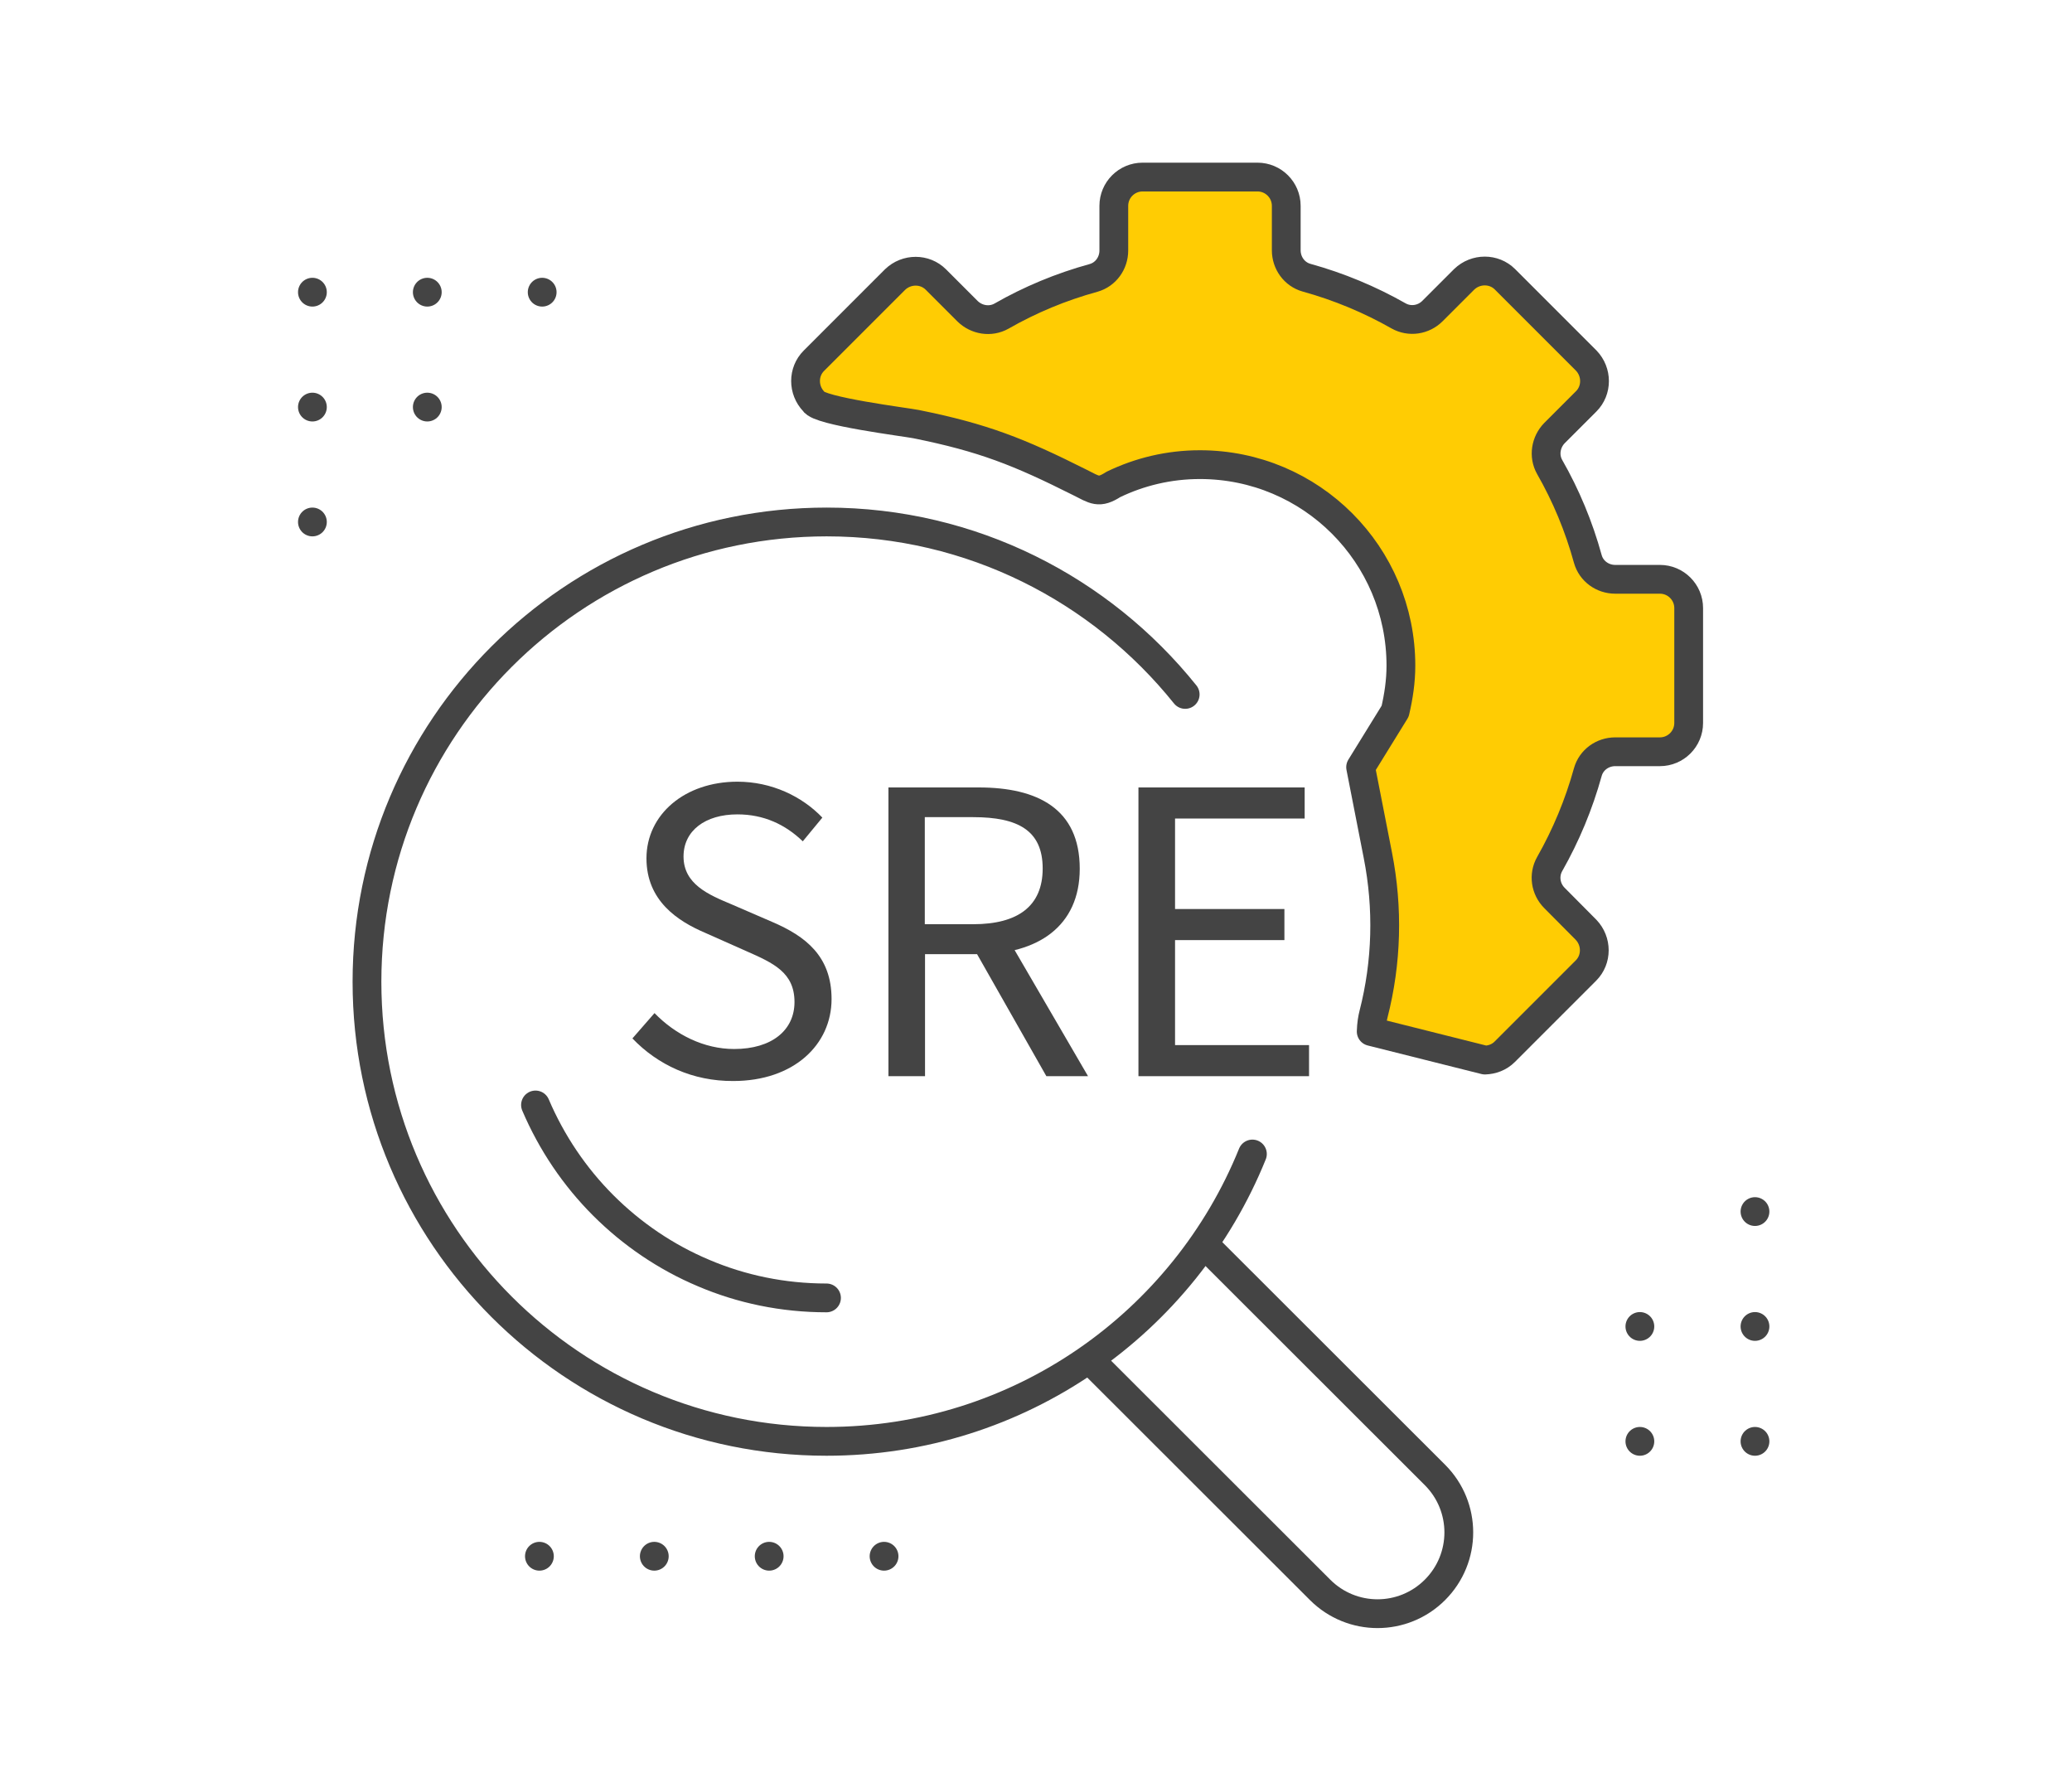 <?xml version="1.0" encoding="UTF-8"?>
<svg xmlns="http://www.w3.org/2000/svg" xmlns:xlink="http://www.w3.org/1999/xlink" version="1.1" id="Ebene_1" x="0px" y="0px" width="90px" height="77px" viewBox="0 0 90 77" style="enable-background:new 0 0 90 77;" xml:space="preserve">
<style type="text/css">
	.st0{fill:none;stroke:#444444;stroke-width:1.25;stroke-linejoin:round;}
	.st1{fill:none;stroke:#444444;stroke-width:1.25;stroke-linecap:round;stroke-linejoin:round;}
	.st2{fill:#FFCC03;stroke:#444444;stroke-width:1.25;stroke-linecap:round;stroke-linejoin:round;}
	.st3{fill:#444444;}
</style>
<path class="st0" d="M47.3,59.02l10.04,10.03c1.38,1.38,3.61,1.38,4.99,0c1.38-1.38,1.38-3.61,0-4.99L52.29,54.03"></path>
<path class="st1" d="M51.48,30.16c-3.66-4.56-9.27-7.49-15.57-7.49c-11.03,0-19.97,8.94-19.97,19.97S24.88,62.6,35.9,62.6  c8.38,0,15.54-5.16,18.5-12.48"></path>
<path class="st1" d="M35.9,56.37c-1.89,0-3.7-0.38-5.34-1.08c-1.64-0.69-3.12-1.7-4.36-2.94c-1.24-1.24-2.24-2.72-2.94-4.36"></path>
<path class="st2" d="M64.5,46.04c0.31-0.01,0.62-0.12,0.86-0.36l3.53-3.53c0.48-0.48,0.48-1.27,0-1.77L67.52,39  c-0.39-0.39-0.48-0.99-0.21-1.47c0.71-1.25,1.27-2.59,1.66-4c0.15-0.53,0.64-0.88,1.19-0.88h1.94c0.69,0,1.25-0.56,1.25-1.25v-4.99  c0-0.69-0.56-1.25-1.25-1.25h-1.94c-0.55,0-1.04-0.35-1.19-0.88c-0.39-1.42-0.95-2.76-1.66-4c-0.27-0.48-0.17-1.08,0.21-1.47  l1.38-1.38c0.48-0.48,0.48-1.27,0-1.77l-3.53-3.53c-0.48-0.48-1.27-0.48-1.77,0l-1.38,1.38c-0.39,0.39-0.99,0.48-1.47,0.21  c-1.25-0.71-2.59-1.27-4-1.66c-0.53-0.15-0.88-0.64-0.88-1.19V8.94c0-0.69-0.56-1.25-1.25-1.25h-4.99c-0.69,0-1.25,0.56-1.25,1.25  v1.94c0,0.55-0.35,1.04-0.88,1.19c-1.42,0.39-2.76,0.95-4,1.66c-0.48,0.27-1.08,0.17-1.47-0.21l-1.38-1.38  c-0.48-0.48-1.27-0.48-1.77,0l-3.53,3.53c-0.48,0.48-0.48,1.27,0,1.77c0.2,0.42,3.99,0.89,4.44,0.98c2.93,0.59,4.48,1.21,7.09,2.52  c0.68,0.34,0.84,0.51,1.48,0.1l0,0c1.14-0.55,2.41-0.86,3.76-0.86c4.83,0,8.73,3.91,8.73,8.73c0,0.68-0.1,1.34-0.25,1.98l-1.5,2.43  l0.75,3.83c0.45,2.29,0.39,4.64-0.19,6.9c-0.05,0.2-0.09,0.43-0.1,0.75L64.5,46.04z"></path>
<line class="st1" x1="13.57" y1="12.69" x2="13.57" y2="12.69"></line>
<line class="st1" x1="18.56" y1="12.69" x2="18.56" y2="12.69"></line>
<line class="st1" x1="23.55" y1="12.69" x2="23.55" y2="12.69"></line>
<line class="st1" x1="13.57" y1="17.68" x2="13.57" y2="17.68"></line>
<line class="st1" x1="18.56" y1="17.68" x2="18.56" y2="17.68"></line>
<line class="st1" x1="13.57" y1="22.67" x2="13.57" y2="22.67"></line>
<line class="st1" x1="23.43" y1="67.59" x2="23.43" y2="67.59"></line>
<line class="st1" x1="28.42" y1="67.59" x2="28.42" y2="67.59"></line>
<line class="st1" x1="33.41" y1="67.59" x2="33.41" y2="67.59"></line>
<line class="st1" x1="38.4" y1="67.59" x2="38.4" y2="67.59"></line>
<line class="st1" x1="76.23" y1="62.6" x2="76.23" y2="62.6"></line>
<line class="st1" x1="71.23" y1="62.6" x2="71.23" y2="62.6"></line>
<line class="st1" x1="71.23" y1="57.61" x2="71.23" y2="57.61"></line>
<line class="st1" x1="76.23" y1="57.61" x2="76.23" y2="57.61"></line>
<line class="st1" x1="76.23" y1="52.62" x2="76.23" y2="52.62"></line>
<g>
	<path class="st3" d="M27.47,45.1l0.96-1.1c0.91,0.94,2.15,1.56,3.46,1.56c1.64,0,2.62-0.82,2.62-2.04c0-1.28-0.91-1.69-2.09-2.21   l-1.8-0.8c-1.17-0.5-2.54-1.38-2.54-3.23c0-1.91,1.67-3.33,3.95-3.33c1.49,0,2.81,0.64,3.69,1.56l-0.85,1.03   c-0.76-0.73-1.69-1.17-2.84-1.17c-1.4,0-2.34,0.71-2.34,1.83c0,1.2,1.09,1.66,2.07,2.07l1.78,0.77c1.45,0.62,2.58,1.49,2.58,3.35   c0,1.98-1.64,3.56-4.27,3.56C30.09,46.96,28.57,46.25,27.47,45.1z"></path>
	<path class="st3" d="M38.58,34.2h3.93c2.55,0,4.39,0.92,4.39,3.53c0,2.51-1.84,3.71-4.39,3.71h-2.33v5.3h-1.59V34.2z M42.27,40.14   c1.95,0,3.02-0.79,3.02-2.42c0-1.65-1.07-2.23-3.02-2.23h-2.1v4.65H42.27z M42.19,41l1.25-0.82l3.82,6.56h-1.81L42.19,41z"></path>
	<path class="st3" d="M49.45,34.2h7.22v1.35h-5.63v3.93h4.75v1.35h-4.75v4.56h5.82v1.35h-7.41V34.2z"></path>
</g>
</svg>
